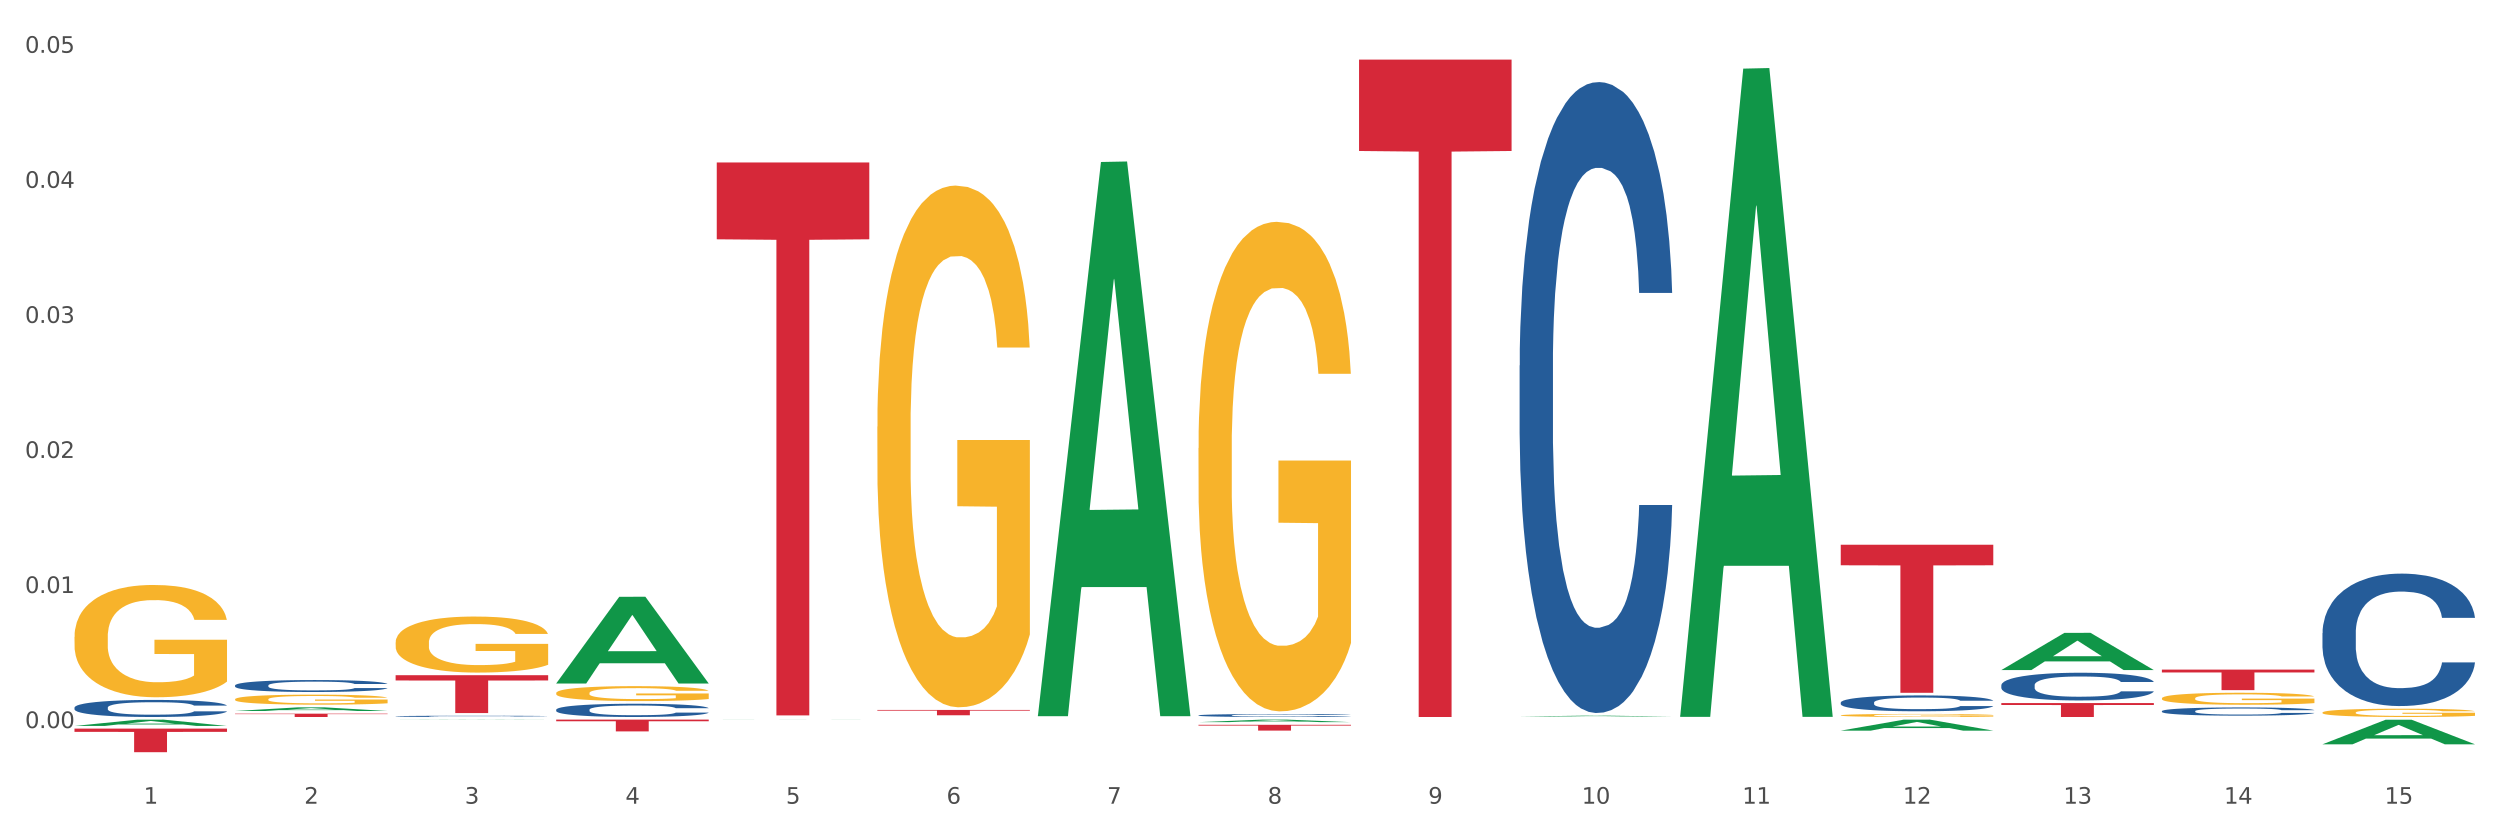 <?xml version="1.0" encoding="utf-8" standalone="no"?>
<!DOCTYPE svg PUBLIC "-//W3C//DTD SVG 1.1//EN"
  "http://www.w3.org/Graphics/SVG/1.1/DTD/svg11.dtd">
<svg xmlns:xlink="http://www.w3.org/1999/xlink" width="1080pt" height="360pt" viewBox="0 0 1080 360" xmlns="http://www.w3.org/2000/svg" version="1.1">
 <rect x="0" y="0" width="1080" height="360" fill="#333333" stroke="none"/>
 <defs>
  <style type="text/css">*{stroke-linejoin: round; stroke-linecap: butt}</style>
 </defs>
 <g id="figure_1">
  <g id="patch_1">
   <path d="M 0 360 
L 1080 360 
L 1080 0 
L 0 0 
z
" style="fill: #ffffff; stroke: #ffffff; stroke-linejoin: miter"/>
  </g>
  <g id="axes_1">
   <g id="matplotlib.axis_1">
    <g id="xtick_1">
     <g id="text_1">
      <!-- 1 -->
      <g style="fill: #4d4d4d" transform="translate(62.07 347.204) scale(0.096 -0.096)">
       <defs>
        <path id="DejaVuSans-31" d="M 794 531 
L 1825 531 
L 1825 4091 
L 703 3866 
L 703 4441 
L 1819 4666 
L 2450 4666 
L 2450 531 
L 3481 531 
L 3481 0 
L 794 0 
L 794 531 
z
" transform="scale(0.016)"/>
       </defs>
       <use xlink:href="#DejaVuSans-31"/>
      </g>
     </g>
    </g>
    <g id="xtick_2">
     <g id="text_2">
      <!-- 2 -->
      <g style="fill: #4d4d4d" transform="translate(131.436 347.204) scale(0.096 -0.096)">
       <defs>
        <path id="DejaVuSans-32" d="M 1228 531 
L 3431 531 
L 3431 0 
L 469 0 
L 469 531 
Q 828 903 1448 1529 
Q 2069 2156 2228 2338 
Q 2531 2678 2651 2914 
Q 2772 3150 2772 3378 
Q 2772 3750 2511 3984 
Q 2250 4219 1831 4219 
Q 1534 4219 1204 4116 
Q 875 4013 500 3803 
L 500 4441 
Q 881 4594 1212 4672 
Q 1544 4750 1819 4750 
Q 2544 4750 2975 4387 
Q 3406 4025 3406 3419 
Q 3406 3131 3298 2873 
Q 3191 2616 2906 2266 
Q 2828 2175 2409 1742 
Q 1991 1309 1228 531 
z
" transform="scale(0.016)"/>
       </defs>
       <use xlink:href="#DejaVuSans-32"/>
      </g>
     </g>
    </g>
    <g id="xtick_3">
     <g id="text_3">
      <!-- 3 -->
      <g style="fill: #4d4d4d" transform="translate(200.802 347.204) scale(0.096 -0.096)">
       <defs>
        <path id="DejaVuSans-33" d="M 2597 2516 
Q 3050 2419 3304 2112 
Q 3559 1806 3559 1356 
Q 3559 666 3084 287 
Q 2609 -91 1734 -91 
Q 1441 -91 1130 -33 
Q 819 25 488 141 
L 488 750 
Q 750 597 1062 519 
Q 1375 441 1716 441 
Q 2309 441 2620 675 
Q 2931 909 2931 1356 
Q 2931 1769 2642 2001 
Q 2353 2234 1838 2234 
L 1294 2234 
L 1294 2753 
L 1863 2753 
Q 2328 2753 2575 2939 
Q 2822 3125 2822 3475 
Q 2822 3834 2567 4026 
Q 2313 4219 1838 4219 
Q 1578 4219 1281 4162 
Q 984 4106 628 3988 
L 628 4550 
Q 988 4650 1302 4700 
Q 1616 4750 1894 4750 
Q 2613 4750 3031 4423 
Q 3450 4097 3450 3541 
Q 3450 3153 3228 2886 
Q 3006 2619 2597 2516 
z
" transform="scale(0.016)"/>
       </defs>
       <use xlink:href="#DejaVuSans-33"/>
      </g>
     </g>
    </g>
    <g id="xtick_4">
     <g id="text_4">
      <!-- 4 -->
      <g style="fill: #4d4d4d" transform="translate(270.169 347.204) scale(0.096 -0.096)">
       <defs>
        <path id="DejaVuSans-34" d="M 2419 4116 
L 825 1625 
L 2419 1625 
L 2419 4116 
z
M 2253 4666 
L 3047 4666 
L 3047 1625 
L 3713 1625 
L 3713 1100 
L 3047 1100 
L 3047 0 
L 2419 0 
L 2419 1100 
L 313 1100 
L 313 1709 
L 2253 4666 
z
" transform="scale(0.016)"/>
       </defs>
       <use xlink:href="#DejaVuSans-34"/>
      </g>
     </g>
    </g>
    <g id="xtick_5">
     <g id="text_5">
      <!-- 5 -->
      <g style="fill: #4d4d4d" transform="translate(339.535 347.204) scale(0.096 -0.096)">
       <defs>
        <path id="DejaVuSans-35" d="M 691 4666 
L 3169 4666 
L 3169 4134 
L 1269 4134 
L 1269 2991 
Q 1406 3038 1543 3061 
Q 1681 3084 1819 3084 
Q 2600 3084 3056 2656 
Q 3513 2228 3513 1497 
Q 3513 744 3044 326 
Q 2575 -91 1722 -91 
Q 1428 -91 1123 -41 
Q 819 9 494 109 
L 494 744 
Q 775 591 1075 516 
Q 1375 441 1709 441 
Q 2250 441 2565 725 
Q 2881 1009 2881 1497 
Q 2881 1984 2565 2268 
Q 2250 2553 1709 2553 
Q 1456 2553 1204 2497 
Q 953 2441 691 2322 
L 691 4666 
z
" transform="scale(0.016)"/>
       </defs>
       <use xlink:href="#DejaVuSans-35"/>
      </g>
     </g>
    </g>
    <g id="xtick_6">
     <g id="text_6">
      <!-- 6 -->
      <g style="fill: #4d4d4d" transform="translate(408.901 347.204) scale(0.096 -0.096)">
       <defs>
        <path id="DejaVuSans-36" d="M 2113 2584 
Q 1688 2584 1439 2293 
Q 1191 2003 1191 1497 
Q 1191 994 1439 701 
Q 1688 409 2113 409 
Q 2538 409 2786 701 
Q 3034 994 3034 1497 
Q 3034 2003 2786 2293 
Q 2538 2584 2113 2584 
z
M 3366 4563 
L 3366 3988 
Q 3128 4100 2886 4159 
Q 2644 4219 2406 4219 
Q 1781 4219 1451 3797 
Q 1122 3375 1075 2522 
Q 1259 2794 1537 2939 
Q 1816 3084 2150 3084 
Q 2853 3084 3261 2657 
Q 3669 2231 3669 1497 
Q 3669 778 3244 343 
Q 2819 -91 2113 -91 
Q 1303 -91 875 529 
Q 447 1150 447 2328 
Q 447 3434 972 4092 
Q 1497 4750 2381 4750 
Q 2619 4750 2861 4703 
Q 3103 4656 3366 4563 
z
" transform="scale(0.016)"/>
       </defs>
       <use xlink:href="#DejaVuSans-36"/>
      </g>
     </g>
    </g>
    <g id="xtick_7">
     <g id="text_7">
      <!-- 7 -->
      <g style="fill: #4d4d4d" transform="translate(478.267 347.204) scale(0.096 -0.096)">
       <defs>
        <path id="DejaVuSans-37" d="M 525 4666 
L 3525 4666 
L 3525 4397 
L 1831 0 
L 1172 0 
L 2766 4134 
L 525 4134 
L 525 4666 
z
" transform="scale(0.016)"/>
       </defs>
       <use xlink:href="#DejaVuSans-37"/>
      </g>
     </g>
    </g>
    <g id="xtick_8">
     <g id="text_8">
      <!-- 8 -->
      <g style="fill: #4d4d4d" transform="translate(547.634 347.204) scale(0.096 -0.096)">
       <defs>
        <path id="DejaVuSans-38" d="M 2034 2216 
Q 1584 2216 1326 1975 
Q 1069 1734 1069 1313 
Q 1069 891 1326 650 
Q 1584 409 2034 409 
Q 2484 409 2743 651 
Q 3003 894 3003 1313 
Q 3003 1734 2745 1975 
Q 2488 2216 2034 2216 
z
M 1403 2484 
Q 997 2584 770 2862 
Q 544 3141 544 3541 
Q 544 4100 942 4425 
Q 1341 4750 2034 4750 
Q 2731 4750 3128 4425 
Q 3525 4100 3525 3541 
Q 3525 3141 3298 2862 
Q 3072 2584 2669 2484 
Q 3125 2378 3379 2068 
Q 3634 1759 3634 1313 
Q 3634 634 3220 271 
Q 2806 -91 2034 -91 
Q 1263 -91 848 271 
Q 434 634 434 1313 
Q 434 1759 690 2068 
Q 947 2378 1403 2484 
z
M 1172 3481 
Q 1172 3119 1398 2916 
Q 1625 2713 2034 2713 
Q 2441 2713 2670 2916 
Q 2900 3119 2900 3481 
Q 2900 3844 2670 4047 
Q 2441 4250 2034 4250 
Q 1625 4250 1398 4047 
Q 1172 3844 1172 3481 
z
" transform="scale(0.016)"/>
       </defs>
       <use xlink:href="#DejaVuSans-38"/>
      </g>
     </g>
    </g>
    <g id="xtick_9">
     <g id="text_9">
      <!-- 9 -->
      <g style="fill: #4d4d4d" transform="translate(617 347.204) scale(0.096 -0.096)">
       <defs>
        <path id="DejaVuSans-39" d="M 703 97 
L 703 672 
Q 941 559 1184 500 
Q 1428 441 1663 441 
Q 2288 441 2617 861 
Q 2947 1281 2994 2138 
Q 2813 1869 2534 1725 
Q 2256 1581 1919 1581 
Q 1219 1581 811 2004 
Q 403 2428 403 3163 
Q 403 3881 828 4315 
Q 1253 4750 1959 4750 
Q 2769 4750 3195 4129 
Q 3622 3509 3622 2328 
Q 3622 1225 3098 567 
Q 2575 -91 1691 -91 
Q 1453 -91 1209 -44 
Q 966 3 703 97 
z
M 1959 2075 
Q 2384 2075 2632 2365 
Q 2881 2656 2881 3163 
Q 2881 3666 2632 3958 
Q 2384 4250 1959 4250 
Q 1534 4250 1286 3958 
Q 1038 3666 1038 3163 
Q 1038 2656 1286 2365 
Q 1534 2075 1959 2075 
z
" transform="scale(0.016)"/>
       </defs>
       <use xlink:href="#DejaVuSans-39"/>
      </g>
     </g>
    </g>
    <g id="xtick_10">
     <g id="text_10">
      <!-- 10 -->
      <g style="fill: #4d4d4d" transform="translate(683.312 347.204) scale(0.096 -0.096)">
       <defs>
        <path id="DejaVuSans-30" d="M 2034 4250 
Q 1547 4250 1301 3770 
Q 1056 3291 1056 2328 
Q 1056 1369 1301 889 
Q 1547 409 2034 409 
Q 2525 409 2770 889 
Q 3016 1369 3016 2328 
Q 3016 3291 2770 3770 
Q 2525 4250 2034 4250 
z
M 2034 4750 
Q 2819 4750 3233 4129 
Q 3647 3509 3647 2328 
Q 3647 1150 3233 529 
Q 2819 -91 2034 -91 
Q 1250 -91 836 529 
Q 422 1150 422 2328 
Q 422 3509 836 4129 
Q 1250 4750 2034 4750 
z
" transform="scale(0.016)"/>
       </defs>
       <use xlink:href="#DejaVuSans-31"/>
       <use xlink:href="#DejaVuSans-30" transform="translate(63.623 0)"/>
      </g>
     </g>
    </g>
    <g id="xtick_11">
     <g id="text_11">
      <!-- 11 -->
      <g style="fill: #4d4d4d" transform="translate(752.678 347.204) scale(0.096 -0.096)">
       <use xlink:href="#DejaVuSans-31"/>
       <use xlink:href="#DejaVuSans-31" transform="translate(63.623 0)"/>
      </g>
     </g>
    </g>
    <g id="xtick_12">
     <g id="text_12">
      <!-- 12 -->
      <g style="fill: #4d4d4d" transform="translate(822.044 347.204) scale(0.096 -0.096)">
       <use xlink:href="#DejaVuSans-31"/>
       <use xlink:href="#DejaVuSans-32" transform="translate(63.623 0)"/>
      </g>
     </g>
    </g>
    <g id="xtick_13">
     <g id="text_13">
      <!-- 13 -->
      <g style="fill: #4d4d4d" transform="translate(891.411 347.204) scale(0.096 -0.096)">
       <use xlink:href="#DejaVuSans-31"/>
       <use xlink:href="#DejaVuSans-33" transform="translate(63.623 0)"/>
      </g>
     </g>
    </g>
    <g id="xtick_14">
     <g id="text_14">
      <!-- 14 -->
      <g style="fill: #4d4d4d" transform="translate(960.777 347.204) scale(0.096 -0.096)">
       <use xlink:href="#DejaVuSans-31"/>
       <use xlink:href="#DejaVuSans-34" transform="translate(63.623 0)"/>
      </g>
     </g>
    </g>
    <g id="xtick_15">
     <g id="text_15">
      <!-- 15 -->
      <g style="fill: #4d4d4d" transform="translate(1030.143 347.204) scale(0.096 -0.096)">
       <use xlink:href="#DejaVuSans-31"/>
       <use xlink:href="#DejaVuSans-35" transform="translate(63.623 0)"/>
      </g>
     </g>
    </g>
    <g id="xtick_16"/>
    <g id="xtick_17"/>
    <g id="xtick_18"/>
    <g id="xtick_19"/>
    <g id="xtick_20"/>
    <g id="xtick_21"/>
    <g id="xtick_22"/>
    <g id="xtick_23"/>
    <g id="xtick_24"/>
    <g id="xtick_25"/>
    <g id="xtick_26"/>
    <g id="xtick_27"/>
    <g id="xtick_28"/>
    <g id="xtick_29"/>
   </g>
   <g id="matplotlib.axis_2">
    <g id="ytick_1">
     <g id="text_16">
      <!-- 0.00 -->
      <g style="fill: #4d4d4d" transform="translate(10.8 314.529) scale(0.096 -0.096)">
       <defs>
        <path id="DejaVuSans-2e" d="M 684 794 
L 1344 794 
L 1344 0 
L 684 0 
L 684 794 
z
" transform="scale(0.016)"/>
       </defs>
       <use xlink:href="#DejaVuSans-30"/>
       <use xlink:href="#DejaVuSans-2e" transform="translate(63.623 0)"/>
       <use xlink:href="#DejaVuSans-30" transform="translate(95.41 0)"/>
       <use xlink:href="#DejaVuSans-30" transform="translate(159.033 0)"/>
      </g>
     </g>
    </g>
    <g id="ytick_2">
     <g id="text_17">
      <!-- 0.01 -->
      <g style="fill: #4d4d4d" transform="translate(10.8 256.183) scale(0.096 -0.096)">
       <use xlink:href="#DejaVuSans-30"/>
       <use xlink:href="#DejaVuSans-2e" transform="translate(63.623 0)"/>
       <use xlink:href="#DejaVuSans-30" transform="translate(95.41 0)"/>
       <use xlink:href="#DejaVuSans-31" transform="translate(159.033 0)"/>
      </g>
     </g>
    </g>
    <g id="ytick_3">
     <g id="text_18">
      <!-- 0.02 -->
      <g style="fill: #4d4d4d" transform="translate(10.8 197.838) scale(0.096 -0.096)">
       <use xlink:href="#DejaVuSans-30"/>
       <use xlink:href="#DejaVuSans-2e" transform="translate(63.623 0)"/>
       <use xlink:href="#DejaVuSans-30" transform="translate(95.41 0)"/>
       <use xlink:href="#DejaVuSans-32" transform="translate(159.033 0)"/>
      </g>
     </g>
    </g>
    <g id="ytick_4">
     <g id="text_19">
      <!-- 0.03 -->
      <g style="fill: #4d4d4d" transform="translate(10.8 139.493) scale(0.096 -0.096)">
       <use xlink:href="#DejaVuSans-30"/>
       <use xlink:href="#DejaVuSans-2e" transform="translate(63.623 0)"/>
       <use xlink:href="#DejaVuSans-30" transform="translate(95.41 0)"/>
       <use xlink:href="#DejaVuSans-33" transform="translate(159.033 0)"/>
      </g>
     </g>
    </g>
    <g id="ytick_5">
     <g id="text_20">
      <!-- 0.04 -->
      <g style="fill: #4d4d4d" transform="translate(10.8 81.147) scale(0.096 -0.096)">
       <use xlink:href="#DejaVuSans-30"/>
       <use xlink:href="#DejaVuSans-2e" transform="translate(63.623 0)"/>
       <use xlink:href="#DejaVuSans-30" transform="translate(95.41 0)"/>
       <use xlink:href="#DejaVuSans-34" transform="translate(159.033 0)"/>
      </g>
     </g>
    </g>
    <g id="ytick_6">
     <g id="text_21">
      <!-- 0.05 -->
      <g style="fill: #4d4d4d" transform="translate(10.8 22.802) scale(0.096 -0.096)">
       <use xlink:href="#DejaVuSans-30"/>
       <use xlink:href="#DejaVuSans-2e" transform="translate(63.623 0)"/>
       <use xlink:href="#DejaVuSans-30" transform="translate(95.41 0)"/>
       <use xlink:href="#DejaVuSans-35" transform="translate(159.033 0)"/>
      </g>
     </g>
    </g>
    <g id="ytick_7"/>
    <g id="ytick_8"/>
    <g id="ytick_9"/>
    <g id="ytick_10"/>
    <g id="ytick_11"/>
   </g>
   <g id="PolyCollection_1">
    <path d="M 864.57 289.45 
L 864.638 289.435 
L 891.812 273.395 
L 903.089 273.38 
L 930.468 289.481 
L 917.424 289.481 
L 911.513 285.731 
L 883.456 285.731 
L 883.252 285.792 
L 877.545 289.481 
L 864.57 289.481 
L 864.57 289.45 
L 886.989 283.494 
L 907.981 283.479 
L 897.587 276.812 
L 897.451 276.782 
L 897.315 276.827 
L 886.921 283.479 
L 886.989 283.494 
L 864.57 289.45 
z
" clip-path="url(#p7188e550fd)" style="fill: #109648"/>
    <path d="M 1003.302 321.527 
L 1003.37 321.517 
L 1030.544 310.935 
L 1041.822 310.925 
L 1069.2 321.547 
L 1056.156 321.547 
L 1050.246 319.074 
L 1022.188 319.074 
L 1021.984 319.114 
L 1016.278 321.547 
L 1003.302 321.547 
L 1003.302 321.527 
L 1025.721 317.598 
L 1046.713 317.588 
L 1036.319 313.189 
L 1036.183 313.169 
L 1036.047 313.199 
L 1025.653 317.588 
L 1025.721 317.598 
L 1003.302 321.527 
z
" clip-path="url(#p7188e550fd)" style="fill: #109648"/>
    <path d="M 517.739 313.113 
L 583.636 313.113 
L 583.636 313.459 
L 557.715 313.461 
L 557.715 315.607 
L 543.504 315.607 
L 543.504 313.461 
L 517.739 313.459 
L 517.739 313.115 
L 517.739 313.113 
z
" clip-path="url(#p7188e550fd)" style="fill: #d62839"/>
    <path d="M 587.105 25.759 
L 653.003 25.759 
L 653.003 65.224 
L 627.081 65.49 
L 627.081 309.741 
L 612.871 309.741 
L 612.871 65.49 
L 587.105 65.224 
L 587.105 26.026 
L 587.105 25.759 
z
" clip-path="url(#p7188e550fd)" style="fill: #d62839"/>
    <path d="M 32.175 314.758 
L 98.073 314.758 
L 98.073 316.174 
L 72.151 316.184 
L 72.151 324.95 
L 57.941 324.95 
L 57.941 316.184 
L 32.175 316.174 
L 32.175 314.767 
L 32.175 314.758 
z
" clip-path="url(#p7188e550fd)" style="fill: #d62839"/>
    <path d="M 933.936 289.267 
L 999.834 289.267 
L 999.834 290.498 
L 973.912 290.507 
L 973.912 298.13 
L 959.702 298.13 
L 959.702 290.507 
L 933.936 290.498 
L 933.936 289.275 
L 933.936 289.267 
z
" clip-path="url(#p7188e550fd)" style="fill: #d62839"/>
    <path d="M 864.57 303.736 
L 930.468 303.736 
L 930.468 304.57 
L 904.546 304.576 
L 904.546 309.741 
L 890.335 309.741 
L 890.335 304.576 
L 864.57 304.57 
L 864.57 303.741 
L 864.57 303.736 
z
" clip-path="url(#p7188e550fd)" style="fill: #d62839"/>
    <path d="M 795.203 235.311 
L 861.101 235.311 
L 861.101 244.201 
L 835.179 244.261 
L 835.179 299.281 
L 820.969 299.281 
L 820.969 244.261 
L 795.203 244.201 
L 795.203 235.371 
L 795.203 235.311 
z
" clip-path="url(#p7188e550fd)" style="fill: #d62839"/>
    <path d="M 309.64 70.177 
L 375.538 70.177 
L 375.538 103.375 
L 349.616 103.599 
L 349.616 309.064 
L 335.406 309.064 
L 335.406 103.599 
L 309.64 103.375 
L 309.64 70.402 
L 309.64 70.177 
z
" clip-path="url(#p7188e550fd)" style="fill: #d62839"/>
    <path d="M 379.006 306.697 
L 444.904 306.697 
L 444.904 307.016 
L 418.982 307.018 
L 418.982 308.995 
L 404.772 308.995 
L 404.772 307.018 
L 379.006 307.016 
L 379.006 306.699 
L 379.006 306.697 
z
" clip-path="url(#p7188e550fd)" style="fill: #d62839"/>
    <path d="M 170.907 291.699 
L 236.805 291.699 
L 236.805 293.972 
L 210.883 293.987 
L 210.883 308.056 
L 196.673 308.056 
L 196.673 293.987 
L 170.907 293.972 
L 170.907 291.714 
L 170.907 291.699 
z
" clip-path="url(#p7188e550fd)" style="fill: #d62839"/>
    <path d="M 240.274 310.881 
L 306.172 310.881 
L 306.172 311.586 
L 280.25 311.591 
L 280.25 315.954 
L 266.039 315.954 
L 266.039 311.591 
L 240.274 311.586 
L 240.274 310.886 
L 240.274 310.881 
z
" clip-path="url(#p7188e550fd)" style="fill: #d62839"/>
    <path d="M 101.541 308.293 
L 167.439 308.293 
L 167.439 308.494 
L 141.517 308.496 
L 141.517 309.741 
L 127.307 309.741 
L 127.307 308.496 
L 101.541 308.494 
L 101.541 308.295 
L 101.541 308.293 
z
" clip-path="url(#p7188e550fd)" style="fill: #d62839"/>
    <path d="M 933.936 307.205 
L 934.014 307.202 
L 934.014 307.111 
L 934.247 306.987 
L 935.104 306.759 
L 936.195 306.587 
L 938.064 306.385 
L 939.077 306.3 
L 940.401 306.206 
L 943.127 306.053 
L 946.243 305.923 
L 948.424 305.851 
L 950.06 305.806 
L 953.721 305.724 
L 955.824 305.689 
L 958.005 305.659 
L 959.874 305.64 
L 962.99 305.617 
L 965.483 305.607 
L 968.365 305.604 
L 970.779 305.607 
L 973.973 305.62 
L 978.647 305.659 
L 980.438 305.682 
L 982.853 305.721 
L 985.346 305.773 
L 987.371 305.825 
L 989.708 305.9 
L 992.122 305.998 
L 994.459 306.121 
L 996.095 306.235 
L 997.419 306.356 
L 998.587 306.502 
L 999.444 306.662 
L 999.834 306.795 
L 985.579 306.795 
L 985.19 306.675 
L 984.411 306.545 
L 983.632 306.457 
L 982.775 306.385 
L 981.451 306.304 
L 980.283 306.252 
L 978.335 306.19 
L 976.544 306.151 
L 975.064 306.128 
L 973.272 306.108 
L 969.455 306.089 
L 966.729 306.089 
L 965.015 306.095 
L 962.912 306.112 
L 961.121 306.134 
L 959.018 306.173 
L 957.382 306.216 
L 955.746 306.271 
L 954.811 306.31 
L 953.409 306.382 
L 952.475 306.44 
L 951.228 306.541 
L 950.527 306.613 
L 949.281 306.798 
L 948.736 306.935 
L 948.502 307.03 
L 948.346 307.134 
L 948.346 307.641 
L 948.814 307.869 
L 949.203 307.967 
L 949.826 308.078 
L 950.995 308.221 
L 952.708 308.361 
L 954.5 308.462 
L 955.98 308.524 
L 957.382 308.569 
L 958.784 308.605 
L 960.498 308.638 
L 961.9 308.657 
L 964.003 308.677 
L 966.495 308.686 
L 968.443 308.686 
L 972.415 308.67 
L 974.207 308.654 
L 975.92 308.631 
L 977.79 308.595 
L 979.27 308.556 
L 980.127 308.527 
L 981.529 308.465 
L 982.619 308.4 
L 983.554 308.325 
L 984.177 308.26 
L 984.878 308.162 
L 985.423 308.052 
L 985.579 307.993 
L 999.834 307.993 
L 999.522 308.11 
L 998.977 308.224 
L 997.886 308.377 
L 997.03 308.465 
L 995.705 308.572 
L 994.303 308.664 
L 992.356 308.764 
L 990.564 308.839 
L 988.695 308.904 
L 986.67 308.963 
L 983.009 309.044 
L 981.685 309.067 
L 978.88 309.106 
L 976.699 309.129 
L 973.506 309.152 
L 970.234 309.165 
L 966.807 309.168 
L 963.769 309.162 
L 960.42 309.142 
L 958.317 309.122 
L 955.98 309.093 
L 953.253 309.048 
L 950.683 308.992 
L 948.268 308.927 
L 946.009 308.852 
L 943.906 308.768 
L 941.18 308.628 
L 939.155 308.491 
L 937.675 308.364 
L 936.662 308.257 
L 935.65 308.12 
L 935.104 308.026 
L 934.247 307.798 
L 933.936 307.586 
L 933.936 307.205 
z
" clip-path="url(#p7188e550fd)" style="fill: #255c99"/>
    <path d="M 1003.302 273.507 
L 1003.38 273.455 
L 1003.38 271.992 
L 1003.614 270.006 
L 1004.47 266.348 
L 1005.561 263.578 
L 1007.43 260.338 
L 1008.443 258.98 
L 1009.767 257.464 
L 1012.494 255.008 
L 1015.609 252.918 
L 1017.79 251.768 
L 1019.426 251.037 
L 1023.087 249.73 
L 1025.19 249.155 
L 1027.371 248.685 
L 1029.241 248.371 
L 1032.356 248.006 
L 1034.849 247.849 
L 1037.731 247.797 
L 1040.146 247.849 
L 1043.339 248.058 
L 1048.013 248.685 
L 1049.805 249.051 
L 1052.219 249.678 
L 1054.712 250.514 
L 1056.737 251.35 
L 1059.074 252.552 
L 1061.489 254.12 
L 1063.825 256.106 
L 1065.461 257.935 
L 1066.785 259.868 
L 1067.954 262.22 
L 1068.811 264.78 
L 1069.2 266.923 
L 1054.945 266.923 
L 1054.556 264.989 
L 1053.777 262.899 
L 1052.998 261.488 
L 1052.141 260.338 
L 1050.817 259.032 
L 1049.649 258.196 
L 1047.701 257.203 
L 1045.91 256.576 
L 1044.43 256.21 
L 1042.638 255.897 
L 1038.822 255.583 
L 1036.095 255.583 
L 1034.382 255.688 
L 1032.278 255.949 
L 1030.487 256.315 
L 1028.384 256.942 
L 1026.748 257.621 
L 1025.112 258.509 
L 1024.178 259.137 
L 1022.775 260.286 
L 1021.841 261.227 
L 1020.594 262.847 
L 1019.893 263.996 
L 1018.647 266.975 
L 1018.102 269.17 
L 1017.868 270.685 
L 1017.712 272.358 
L 1017.712 280.51 
L 1018.18 284.168 
L 1018.569 285.736 
L 1019.192 287.512 
L 1020.361 289.812 
L 1022.074 292.059 
L 1023.866 293.679 
L 1025.346 294.672 
L 1026.748 295.403 
L 1028.15 295.978 
L 1029.864 296.501 
L 1031.266 296.814 
L 1033.369 297.128 
L 1035.862 297.285 
L 1037.809 297.285 
L 1041.781 297.023 
L 1043.573 296.762 
L 1045.287 296.396 
L 1047.156 295.821 
L 1048.636 295.194 
L 1049.493 294.724 
L 1050.895 293.731 
L 1051.986 292.686 
L 1052.92 291.484 
L 1053.543 290.439 
L 1054.244 288.871 
L 1054.79 287.094 
L 1054.945 286.154 
L 1069.2 286.154 
L 1068.888 288.035 
L 1068.343 289.864 
L 1067.253 292.32 
L 1066.396 293.731 
L 1065.072 295.456 
L 1063.67 296.919 
L 1061.722 298.539 
L 1059.931 299.741 
L 1058.061 300.786 
L 1056.036 301.726 
L 1052.375 303.033 
L 1051.051 303.399 
L 1048.247 304.026 
L 1046.066 304.392 
L 1042.872 304.757 
L 1039.6 304.966 
L 1036.173 305.019 
L 1033.135 304.914 
L 1029.786 304.601 
L 1027.683 304.287 
L 1025.346 303.817 
L 1022.62 303.085 
L 1020.049 302.197 
L 1017.634 301.152 
L 1015.376 299.95 
L 1013.272 298.591 
L 1010.546 296.344 
L 1008.521 294.149 
L 1007.041 292.111 
L 1006.028 290.387 
L 1005.016 288.192 
L 1004.47 286.676 
L 1003.614 283.018 
L 1003.302 279.622 
L 1003.302 273.507 
z
" clip-path="url(#p7188e550fd)" style="fill: #255c99"/>
    <path d="M 32.175 305.679 
L 32.253 305.673 
L 32.253 305.484 
L 32.487 305.228 
L 33.343 304.756 
L 34.434 304.399 
L 36.303 303.982 
L 37.316 303.807 
L 38.64 303.611 
L 41.366 303.295 
L 44.482 303.025 
L 46.663 302.877 
L 48.299 302.783 
L 51.96 302.615 
L 54.063 302.54 
L 56.244 302.48 
L 58.114 302.439 
L 61.229 302.392 
L 63.722 302.372 
L 66.604 302.365 
L 69.019 302.372 
L 72.212 302.399 
L 76.886 302.48 
L 78.677 302.527 
L 81.092 302.608 
L 83.585 302.716 
L 85.61 302.823 
L 87.947 302.978 
L 90.361 303.18 
L 92.698 303.436 
L 94.334 303.672 
L 95.658 303.921 
L 96.827 304.224 
L 97.683 304.554 
L 98.073 304.831 
L 83.818 304.831 
L 83.429 304.581 
L 82.65 304.312 
L 81.871 304.13 
L 81.014 303.982 
L 79.69 303.813 
L 78.522 303.706 
L 76.574 303.578 
L 74.783 303.497 
L 73.303 303.45 
L 71.511 303.409 
L 67.694 303.369 
L 64.968 303.369 
L 63.255 303.382 
L 61.151 303.416 
L 59.36 303.463 
L 57.257 303.544 
L 55.621 303.632 
L 53.985 303.746 
L 53.05 303.827 
L 51.648 303.975 
L 50.714 304.096 
L 49.467 304.305 
L 48.766 304.453 
L 47.52 304.837 
L 46.975 305.12 
L 46.741 305.316 
L 46.585 305.531 
L 46.585 306.582 
L 47.053 307.053 
L 47.442 307.255 
L 48.065 307.484 
L 49.234 307.781 
L 50.947 308.07 
L 52.739 308.279 
L 54.219 308.407 
L 55.621 308.501 
L 57.023 308.576 
L 58.737 308.643 
L 60.139 308.683 
L 62.242 308.724 
L 64.734 308.744 
L 66.682 308.744 
L 70.654 308.71 
L 72.446 308.677 
L 74.16 308.629 
L 76.029 308.555 
L 77.509 308.475 
L 78.366 308.414 
L 79.768 308.286 
L 80.858 308.151 
L 81.793 307.996 
L 82.416 307.862 
L 83.117 307.66 
L 83.663 307.431 
L 83.818 307.309 
L 98.073 307.309 
L 97.761 307.552 
L 97.216 307.788 
L 96.126 308.104 
L 95.269 308.286 
L 93.945 308.508 
L 92.542 308.697 
L 90.595 308.906 
L 88.804 309.061 
L 86.934 309.195 
L 84.909 309.317 
L 81.248 309.485 
L 79.924 309.532 
L 77.12 309.613 
L 74.939 309.66 
L 71.745 309.707 
L 68.473 309.734 
L 65.046 309.741 
L 62.008 309.727 
L 58.659 309.687 
L 56.556 309.647 
L 54.219 309.586 
L 51.493 309.492 
L 48.922 309.377 
L 46.507 309.242 
L 44.248 309.087 
L 42.145 308.912 
L 39.419 308.623 
L 37.394 308.34 
L 35.914 308.077 
L 34.901 307.855 
L 33.889 307.572 
L 33.343 307.377 
L 32.487 306.905 
L 32.175 306.467 
L 32.175 305.679 
z
" clip-path="url(#p7188e550fd)" style="fill: #255c99"/>
    <path d="M 864.57 296.001 
L 864.648 295.99 
L 864.648 295.684 
L 864.881 295.269 
L 865.738 294.503 
L 866.829 293.924 
L 868.698 293.246 
L 869.711 292.961 
L 871.035 292.644 
L 873.761 292.13 
L 876.877 291.693 
L 879.058 291.452 
L 880.694 291.299 
L 884.355 291.026 
L 886.458 290.905 
L 888.639 290.807 
L 890.508 290.741 
L 893.624 290.665 
L 896.117 290.632 
L 898.999 290.621 
L 901.413 290.632 
L 904.607 290.676 
L 909.281 290.807 
L 911.072 290.884 
L 913.487 291.015 
L 915.979 291.19 
L 918.005 291.365 
L 920.341 291.616 
L 922.756 291.944 
L 925.093 292.36 
L 926.729 292.743 
L 928.053 293.147 
L 929.221 293.639 
L 930.078 294.175 
L 930.468 294.623 
L 916.213 294.623 
L 915.824 294.219 
L 915.045 293.781 
L 914.266 293.486 
L 913.409 293.246 
L 912.085 292.972 
L 910.916 292.797 
L 908.969 292.589 
L 907.177 292.458 
L 905.697 292.382 
L 903.906 292.316 
L 900.089 292.251 
L 897.363 292.251 
L 895.649 292.272 
L 893.546 292.327 
L 891.754 292.404 
L 889.651 292.535 
L 888.016 292.677 
L 886.38 292.863 
L 885.445 292.994 
L 884.043 293.235 
L 883.108 293.431 
L 881.862 293.77 
L 881.161 294.011 
L 879.915 294.634 
L 879.369 295.094 
L 879.136 295.411 
L 878.98 295.761 
L 878.98 297.467 
L 879.447 298.232 
L 879.837 298.56 
L 880.46 298.932 
L 881.628 299.413 
L 883.342 299.883 
L 885.134 300.222 
L 886.614 300.43 
L 888.016 300.583 
L 889.418 300.703 
L 891.131 300.813 
L 892.533 300.878 
L 894.637 300.944 
L 897.129 300.977 
L 899.076 300.977 
L 903.049 300.922 
L 904.841 300.867 
L 906.554 300.791 
L 908.424 300.671 
L 909.904 300.539 
L 910.76 300.441 
L 912.163 300.233 
L 913.253 300.014 
L 914.188 299.763 
L 914.811 299.544 
L 915.512 299.216 
L 916.057 298.844 
L 916.213 298.648 
L 930.468 298.648 
L 930.156 299.041 
L 929.611 299.424 
L 928.52 299.938 
L 927.663 300.233 
L 926.339 300.594 
L 924.937 300.9 
L 922.99 301.239 
L 921.198 301.491 
L 919.329 301.709 
L 917.304 301.906 
L 913.643 302.18 
L 912.318 302.256 
L 909.514 302.387 
L 907.333 302.464 
L 904.14 302.54 
L 900.868 302.584 
L 897.441 302.595 
L 894.403 302.573 
L 891.053 302.508 
L 888.95 302.442 
L 886.614 302.344 
L 883.887 302.191 
L 881.317 302.005 
L 878.902 301.786 
L 876.643 301.534 
L 874.54 301.25 
L 871.814 300.78 
L 869.789 300.321 
L 868.309 299.894 
L 867.296 299.533 
L 866.283 299.074 
L 865.738 298.757 
L 864.881 297.991 
L 864.57 297.281 
L 864.57 296.001 
z
" clip-path="url(#p7188e550fd)" style="fill: #255c99"/>
    <path d="M 795.203 303.502 
L 795.281 303.495 
L 795.281 303.32 
L 795.515 303.082 
L 796.372 302.644 
L 797.462 302.312 
L 799.332 301.924 
L 800.344 301.761 
L 801.669 301.579 
L 804.395 301.285 
L 807.511 301.035 
L 809.692 300.897 
L 811.327 300.809 
L 814.988 300.653 
L 817.092 300.584 
L 819.273 300.528 
L 821.142 300.49 
L 824.258 300.446 
L 826.75 300.427 
L 829.632 300.421 
L 832.047 300.427 
L 835.241 300.452 
L 839.914 300.528 
L 841.706 300.571 
L 844.121 300.646 
L 846.613 300.747 
L 848.638 300.847 
L 850.975 300.991 
L 853.39 301.179 
L 855.727 301.417 
L 857.362 301.636 
L 858.687 301.867 
L 859.855 302.149 
L 860.712 302.456 
L 861.101 302.713 
L 846.847 302.713 
L 846.457 302.481 
L 845.678 302.231 
L 844.899 302.062 
L 844.043 301.924 
L 842.718 301.767 
L 841.55 301.667 
L 839.603 301.548 
L 837.811 301.473 
L 836.331 301.429 
L 834.54 301.392 
L 830.723 301.354 
L 827.997 301.354 
L 826.283 301.367 
L 824.18 301.398 
L 822.388 301.442 
L 820.285 301.517 
L 818.649 301.598 
L 817.014 301.705 
L 816.079 301.78 
L 814.677 301.917 
L 813.742 302.03 
L 812.496 302.224 
L 811.795 302.362 
L 810.548 302.719 
L 810.003 302.982 
L 809.77 303.163 
L 809.614 303.364 
L 809.614 304.341 
L 810.081 304.779 
L 810.471 304.967 
L 811.094 305.18 
L 812.262 305.455 
L 813.976 305.724 
L 815.767 305.918 
L 817.247 306.037 
L 818.649 306.125 
L 820.051 306.194 
L 821.765 306.256 
L 823.167 306.294 
L 825.27 306.332 
L 827.763 306.35 
L 829.71 306.35 
L 833.683 306.319 
L 835.474 306.288 
L 837.188 306.244 
L 839.057 306.175 
L 840.537 306.1 
L 841.394 306.044 
L 842.796 305.925 
L 843.887 305.799 
L 844.822 305.655 
L 845.445 305.53 
L 846.146 305.342 
L 846.691 305.129 
L 846.847 305.017 
L 861.101 305.017 
L 860.79 305.242 
L 860.245 305.461 
L 859.154 305.756 
L 858.297 305.925 
L 856.973 306.131 
L 855.571 306.307 
L 853.624 306.501 
L 851.832 306.645 
L 849.963 306.77 
L 847.937 306.883 
L 844.276 307.039 
L 842.952 307.083 
L 840.148 307.158 
L 837.967 307.202 
L 834.773 307.246 
L 831.502 307.271 
L 828.074 307.277 
L 825.037 307.264 
L 821.687 307.227 
L 819.584 307.189 
L 817.247 307.133 
L 814.521 307.045 
L 811.951 306.939 
L 809.536 306.814 
L 807.277 306.67 
L 805.174 306.507 
L 802.448 306.238 
L 800.422 305.975 
L 798.942 305.731 
L 797.93 305.524 
L 796.917 305.261 
L 796.372 305.079 
L 795.515 304.641 
L 795.203 304.234 
L 795.203 303.502 
z
" clip-path="url(#p7188e550fd)" style="fill: #255c99"/>
    <path d="M 656.471 157.926 
L 656.549 157.677 
L 656.549 150.707 
L 656.783 141.248 
L 657.639 123.823 
L 658.73 110.63 
L 660.599 95.197 
L 661.612 88.725 
L 662.936 81.506 
L 665.662 69.806 
L 668.778 59.849 
L 670.959 54.373 
L 672.595 50.888 
L 676.256 44.665 
L 678.359 41.927 
L 680.54 39.686 
L 682.41 38.193 
L 685.525 36.45 
L 688.018 35.704 
L 690.9 35.455 
L 693.315 35.704 
L 696.508 36.699 
L 701.182 39.686 
L 702.973 41.429 
L 705.388 44.416 
L 707.881 48.399 
L 709.906 52.382 
L 712.243 58.107 
L 714.657 65.575 
L 716.994 75.034 
L 718.63 83.746 
L 719.954 92.956 
L 721.123 104.158 
L 721.979 116.355 
L 722.369 126.561 
L 708.114 126.561 
L 707.725 117.351 
L 706.946 107.394 
L 706.167 100.673 
L 705.31 95.197 
L 703.986 88.974 
L 702.818 84.991 
L 700.87 80.261 
L 699.079 77.274 
L 697.599 75.532 
L 695.807 74.038 
L 691.99 72.544 
L 689.264 72.544 
L 687.55 73.042 
L 685.447 74.287 
L 683.656 76.029 
L 681.553 79.017 
L 679.917 82.253 
L 678.281 86.484 
L 677.346 89.471 
L 675.944 94.948 
L 675.01 99.428 
L 673.763 107.145 
L 673.062 112.621 
L 671.816 126.81 
L 671.271 137.265 
L 671.037 144.484 
L 670.881 152.449 
L 670.881 191.282 
L 671.349 208.706 
L 671.738 216.174 
L 672.361 224.638 
L 673.53 235.59 
L 675.243 246.294 
L 677.035 254.011 
L 678.515 258.74 
L 679.917 262.225 
L 681.319 264.963 
L 683.033 267.453 
L 684.435 268.946 
L 686.538 270.44 
L 689.03 271.187 
L 690.978 271.187 
L 694.95 269.942 
L 696.742 268.697 
L 698.456 266.955 
L 700.325 264.217 
L 701.805 261.23 
L 702.662 258.989 
L 704.064 254.26 
L 705.154 249.281 
L 706.089 243.556 
L 706.712 238.577 
L 707.413 231.11 
L 707.959 222.646 
L 708.114 218.166 
L 722.369 218.166 
L 722.057 227.127 
L 721.512 235.839 
L 720.422 247.539 
L 719.565 254.26 
L 718.241 262.474 
L 716.838 269.444 
L 714.891 277.161 
L 713.1 282.886 
L 711.23 287.865 
L 709.205 292.345 
L 705.544 298.568 
L 704.22 300.311 
L 701.416 303.298 
L 699.235 305.04 
L 696.041 306.783 
L 692.769 307.779 
L 689.342 308.027 
L 686.304 307.53 
L 682.955 306.036 
L 680.852 304.543 
L 678.515 302.302 
L 675.789 298.817 
L 673.218 294.586 
L 670.803 289.607 
L 668.544 283.882 
L 666.441 277.41 
L 663.715 266.706 
L 661.69 256.251 
L 660.21 246.543 
L 659.197 238.328 
L 658.185 227.874 
L 657.639 220.655 
L 656.783 203.23 
L 656.471 187.05 
L 656.471 157.926 
z
" clip-path="url(#p7188e550fd)" style="fill: #255c99"/>
    <path d="M 517.739 309.035 
L 517.816 309.034 
L 517.816 309.001 
L 518.05 308.957 
L 518.907 308.875 
L 519.997 308.813 
L 521.867 308.74 
L 522.88 308.71 
L 524.204 308.676 
L 526.93 308.621 
L 530.046 308.574 
L 532.227 308.548 
L 533.863 308.532 
L 537.523 308.503 
L 539.627 308.49 
L 541.808 308.479 
L 543.677 308.472 
L 546.793 308.464 
L 549.285 308.46 
L 552.167 308.459 
L 554.582 308.46 
L 557.776 308.465 
L 562.449 308.479 
L 564.241 308.487 
L 566.656 308.501 
L 569.148 308.52 
L 571.173 308.539 
L 573.51 308.566 
L 575.925 308.601 
L 578.262 308.645 
L 579.898 308.686 
L 581.222 308.73 
L 582.39 308.782 
L 583.247 308.84 
L 583.636 308.888 
L 569.382 308.888 
L 568.992 308.844 
L 568.214 308.798 
L 567.435 308.766 
L 566.578 308.74 
L 565.254 308.711 
L 564.085 308.692 
L 562.138 308.67 
L 560.346 308.656 
L 558.866 308.648 
L 557.075 308.641 
L 553.258 308.634 
L 550.532 308.634 
L 548.818 308.636 
L 546.715 308.642 
L 544.923 308.65 
L 542.82 308.664 
L 541.184 308.679 
L 539.549 308.699 
L 538.614 308.713 
L 537.212 308.739 
L 536.277 308.76 
L 535.031 308.796 
L 534.33 308.822 
L 533.084 308.889 
L 532.538 308.938 
L 532.305 308.972 
L 532.149 309.009 
L 532.149 309.192 
L 532.616 309.274 
L 533.006 309.309 
L 533.629 309.349 
L 534.797 309.4 
L 536.511 309.451 
L 538.302 309.487 
L 539.782 309.509 
L 541.184 309.526 
L 542.587 309.538 
L 544.3 309.55 
L 545.702 309.557 
L 547.805 309.564 
L 550.298 309.568 
L 552.245 309.568 
L 556.218 309.562 
L 558.009 309.556 
L 559.723 309.548 
L 561.593 309.535 
L 563.073 309.521 
L 563.929 309.51 
L 565.331 309.488 
L 566.422 309.465 
L 567.357 309.438 
L 567.98 309.414 
L 568.681 309.379 
L 569.226 309.339 
L 569.382 309.318 
L 583.636 309.318 
L 583.325 309.36 
L 582.78 309.401 
L 581.689 309.456 
L 580.832 309.488 
L 579.508 309.527 
L 578.106 309.559 
L 576.159 309.596 
L 574.367 309.623 
L 572.498 309.646 
L 570.472 309.667 
L 566.811 309.696 
L 565.487 309.705 
L 562.683 309.719 
L 560.502 309.727 
L 557.308 309.735 
L 554.037 309.74 
L 550.61 309.741 
L 547.572 309.739 
L 544.222 309.731 
L 542.119 309.724 
L 539.782 309.714 
L 537.056 309.698 
L 534.486 309.678 
L 532.071 309.654 
L 529.812 309.627 
L 527.709 309.597 
L 524.983 309.547 
L 522.957 309.497 
L 521.477 309.452 
L 520.465 309.413 
L 519.452 309.364 
L 518.907 309.33 
L 518.05 309.248 
L 517.739 309.172 
L 517.739 309.035 
z
" clip-path="url(#p7188e550fd)" style="fill: #255c99"/>
    <path d="M 240.274 306.587 
L 240.352 306.582 
L 240.352 306.435 
L 240.585 306.236 
L 241.442 305.87 
L 242.533 305.593 
L 244.402 305.269 
L 245.415 305.133 
L 246.739 304.981 
L 249.465 304.735 
L 252.581 304.526 
L 254.762 304.411 
L 256.398 304.338 
L 260.059 304.207 
L 262.162 304.149 
L 264.343 304.102 
L 266.212 304.071 
L 269.328 304.034 
L 271.821 304.019 
L 274.703 304.013 
L 277.117 304.019 
L 280.311 304.039 
L 284.985 304.102 
L 286.776 304.139 
L 289.191 304.202 
L 291.683 304.285 
L 293.709 304.369 
L 296.045 304.489 
L 298.46 304.646 
L 300.797 304.845 
L 302.433 305.028 
L 303.757 305.222 
L 304.925 305.457 
L 305.782 305.713 
L 306.172 305.928 
L 291.917 305.928 
L 291.528 305.734 
L 290.749 305.525 
L 289.97 305.384 
L 289.113 305.269 
L 287.789 305.138 
L 286.62 305.054 
L 284.673 304.955 
L 282.881 304.892 
L 281.401 304.855 
L 279.61 304.824 
L 275.793 304.793 
L 273.067 304.793 
L 271.353 304.803 
L 269.25 304.829 
L 267.458 304.866 
L 265.355 304.929 
L 263.72 304.997 
L 262.084 305.086 
L 261.149 305.148 
L 259.747 305.263 
L 258.812 305.358 
L 257.566 305.52 
L 256.865 305.635 
L 255.619 305.933 
L 255.073 306.153 
L 254.84 306.304 
L 254.684 306.472 
L 254.684 307.288 
L 255.151 307.654 
L 255.541 307.811 
L 256.164 307.989 
L 257.332 308.219 
L 259.046 308.444 
L 260.838 308.606 
L 262.318 308.705 
L 263.72 308.778 
L 265.122 308.836 
L 266.835 308.888 
L 268.237 308.92 
L 270.341 308.951 
L 272.833 308.967 
L 274.78 308.967 
L 278.753 308.941 
L 280.545 308.914 
L 282.258 308.878 
L 284.128 308.82 
L 285.608 308.757 
L 286.465 308.71 
L 287.867 308.611 
L 288.957 308.506 
L 289.892 308.386 
L 290.515 308.282 
L 291.216 308.125 
L 291.761 307.947 
L 291.917 307.853 
L 306.172 307.853 
L 305.86 308.041 
L 305.315 308.224 
L 304.224 308.47 
L 303.367 308.611 
L 302.043 308.784 
L 300.641 308.93 
L 298.694 309.092 
L 296.902 309.213 
L 295.033 309.317 
L 293.008 309.411 
L 289.347 309.542 
L 288.022 309.579 
L 285.218 309.641 
L 283.037 309.678 
L 279.844 309.715 
L 276.572 309.736 
L 273.145 309.741 
L 270.107 309.73 
L 266.757 309.699 
L 264.654 309.668 
L 262.318 309.621 
L 259.591 309.547 
L 257.021 309.458 
L 254.606 309.354 
L 252.347 309.233 
L 250.244 309.097 
L 247.518 308.873 
L 245.493 308.653 
L 244.013 308.449 
L 243 308.276 
L 241.987 308.057 
L 241.442 307.905 
L 240.585 307.539 
L 240.274 307.199 
L 240.274 306.587 
z
" clip-path="url(#p7188e550fd)" style="fill: #255c99"/>
    <path d="M 170.907 309.441 
L 170.985 309.441 
L 170.985 309.427 
L 171.219 309.408 
L 172.076 309.373 
L 173.166 309.347 
L 175.036 309.316 
L 176.048 309.303 
L 177.373 309.289 
L 180.099 309.265 
L 183.215 309.245 
L 185.396 309.235 
L 187.031 309.228 
L 190.692 309.215 
L 192.796 309.21 
L 194.977 309.205 
L 196.846 309.202 
L 199.962 309.199 
L 202.454 309.197 
L 205.336 309.197 
L 207.751 309.197 
L 210.945 309.199 
L 215.618 309.205 
L 217.41 309.209 
L 219.825 309.215 
L 222.317 309.223 
L 224.342 309.231 
L 226.679 309.242 
L 229.094 309.257 
L 231.431 309.276 
L 233.066 309.293 
L 234.391 309.312 
L 235.559 309.334 
L 236.416 309.358 
L 236.805 309.379 
L 222.551 309.379 
L 222.161 309.36 
L 221.382 309.34 
L 220.604 309.327 
L 219.747 309.316 
L 218.422 309.304 
L 217.254 309.296 
L 215.307 309.286 
L 213.515 309.28 
L 212.035 309.277 
L 210.244 309.274 
L 206.427 309.271 
L 203.701 309.271 
L 201.987 309.272 
L 199.884 309.274 
L 198.092 309.278 
L 195.989 309.284 
L 194.353 309.29 
L 192.718 309.299 
L 191.783 309.305 
L 190.381 309.316 
L 189.446 309.324 
L 188.2 309.34 
L 187.499 309.351 
L 186.252 309.379 
L 185.707 309.4 
L 185.474 309.414 
L 185.318 309.43 
L 185.318 309.508 
L 185.785 309.543 
L 186.175 309.557 
L 186.798 309.574 
L 187.966 309.596 
L 189.68 309.618 
L 191.471 309.633 
L 192.951 309.642 
L 194.353 309.649 
L 195.755 309.655 
L 197.469 309.66 
L 198.871 309.663 
L 200.974 309.666 
L 203.467 309.667 
L 205.414 309.667 
L 209.387 309.665 
L 211.178 309.662 
L 212.892 309.659 
L 214.761 309.653 
L 216.241 309.647 
L 217.098 309.643 
L 218.5 309.634 
L 219.591 309.624 
L 220.526 309.612 
L 221.149 309.602 
L 221.85 309.587 
L 222.395 309.57 
L 222.551 309.561 
L 236.805 309.561 
L 236.494 309.579 
L 235.949 309.597 
L 234.858 309.62 
L 234.001 309.634 
L 232.677 309.65 
L 231.275 309.664 
L 229.328 309.679 
L 227.536 309.691 
L 225.667 309.701 
L 223.641 309.71 
L 219.98 309.722 
L 218.656 309.725 
L 215.852 309.731 
L 213.671 309.735 
L 210.477 309.738 
L 207.206 309.74 
L 203.779 309.741 
L 200.741 309.74 
L 197.391 309.737 
L 195.288 309.734 
L 192.951 309.729 
L 190.225 309.722 
L 187.655 309.714 
L 185.24 309.704 
L 182.981 309.693 
L 180.878 309.68 
L 178.152 309.658 
L 176.126 309.637 
L 174.646 309.618 
L 173.634 309.602 
L 172.621 309.581 
L 172.076 309.566 
L 171.219 309.532 
L 170.907 309.499 
L 170.907 309.441 
z
" clip-path="url(#p7188e550fd)" style="fill: #255c99"/>
    <path d="M 101.541 296.098 
L 101.619 296.093 
L 101.619 295.961 
L 101.853 295.781 
L 102.71 295.45 
L 103.8 295.2 
L 105.67 294.907 
L 106.682 294.784 
L 108.006 294.647 
L 110.733 294.425 
L 113.848 294.236 
L 116.029 294.132 
L 117.665 294.066 
L 121.326 293.947 
L 123.429 293.895 
L 125.61 293.853 
L 127.48 293.825 
L 130.595 293.791 
L 133.088 293.777 
L 135.97 293.773 
L 138.385 293.777 
L 141.578 293.796 
L 146.252 293.853 
L 148.044 293.886 
L 150.458 293.943 
L 152.951 294.018 
L 154.976 294.094 
L 157.313 294.203 
L 159.728 294.344 
L 162.064 294.524 
L 163.7 294.689 
L 165.024 294.864 
L 166.193 295.077 
L 167.05 295.309 
L 167.439 295.502 
L 153.185 295.502 
L 152.795 295.328 
L 152.016 295.138 
L 151.237 295.011 
L 150.38 294.907 
L 149.056 294.789 
L 147.888 294.713 
L 145.941 294.623 
L 144.149 294.567 
L 142.669 294.534 
L 140.877 294.505 
L 137.061 294.477 
L 134.334 294.477 
L 132.621 294.486 
L 130.518 294.51 
L 128.726 294.543 
L 126.623 294.6 
L 124.987 294.661 
L 123.351 294.741 
L 122.417 294.798 
L 121.015 294.902 
L 120.08 294.987 
L 118.834 295.134 
L 118.133 295.238 
L 116.886 295.507 
L 116.341 295.706 
L 116.107 295.843 
L 115.952 295.994 
L 115.952 296.731 
L 116.419 297.062 
L 116.808 297.204 
L 117.431 297.365 
L 118.6 297.573 
L 120.314 297.776 
L 122.105 297.922 
L 123.585 298.012 
L 124.987 298.078 
L 126.389 298.13 
L 128.103 298.178 
L 129.505 298.206 
L 131.608 298.234 
L 134.101 298.248 
L 136.048 298.248 
L 140.021 298.225 
L 141.812 298.201 
L 143.526 298.168 
L 145.395 298.116 
L 146.875 298.059 
L 147.732 298.017 
L 149.134 297.927 
L 150.225 297.833 
L 151.159 297.724 
L 151.783 297.629 
L 152.484 297.487 
L 153.029 297.327 
L 153.185 297.242 
L 167.439 297.242 
L 167.128 297.412 
L 166.582 297.577 
L 165.492 297.799 
L 164.635 297.927 
L 163.311 298.083 
L 161.909 298.215 
L 159.961 298.362 
L 158.17 298.471 
L 156.3 298.565 
L 154.275 298.65 
L 150.614 298.768 
L 149.29 298.801 
L 146.486 298.858 
L 144.305 298.891 
L 141.111 298.924 
L 137.84 298.943 
L 134.412 298.948 
L 131.374 298.938 
L 128.025 298.91 
L 125.922 298.882 
L 123.585 298.839 
L 120.859 298.773 
L 118.288 298.693 
L 115.874 298.598 
L 113.615 298.489 
L 111.512 298.367 
L 108.785 298.163 
L 106.76 297.965 
L 105.28 297.781 
L 104.267 297.625 
L 103.255 297.426 
L 102.71 297.289 
L 101.853 296.958 
L 101.541 296.651 
L 101.541 296.098 
z
" clip-path="url(#p7188e550fd)" style="fill: #255c99"/>
    <path d="M 240.274 299.398 
L 240.351 299.392 
L 240.351 299.18 
L 240.507 298.997 
L 241.285 298.555 
L 242.452 298.189 
L 243.308 297.994 
L 244.164 297.835 
L 245.175 297.676 
L 246.42 297.511 
L 248.676 297.269 
L 250.077 297.145 
L 251.788 297.015 
L 254.9 296.826 
L 257.157 296.72 
L 259.491 296.632 
L 263.303 296.525 
L 265.793 296.478 
L 268.438 296.443 
L 271.628 296.419 
L 274.04 296.413 
L 279.33 296.431 
L 283.843 296.484 
L 286.021 296.525 
L 288.822 296.596 
L 290.3 296.643 
L 292.712 296.738 
L 295.202 296.862 
L 296.913 296.968 
L 299.481 297.168 
L 301.426 297.369 
L 303.215 297.617 
L 304.149 297.788 
L 304.849 297.947 
L 305.471 298.13 
L 306.094 298.419 
L 292.089 298.419 
L 291.545 298.213 
L 290.689 298.018 
L 289.444 297.829 
L 288.355 297.711 
L 286.488 297.564 
L 284.776 297.469 
L 282.987 297.399 
L 280.808 297.34 
L 279.097 297.31 
L 276.685 297.286 
L 271.939 297.292 
L 268.749 297.34 
L 266.571 297.399 
L 265.17 297.452 
L 263.925 297.511 
L 262.525 297.593 
L 260.891 297.717 
L 259.724 297.829 
L 258.557 297.971 
L 257.623 298.112 
L 256.768 298.278 
L 256.067 298.454 
L 255.523 298.637 
L 255.056 298.862 
L 254.667 299.233 
L 254.667 300.041 
L 254.823 300.224 
L 255.212 300.466 
L 255.678 300.649 
L 256.456 300.867 
L 257.157 301.015 
L 258.479 301.227 
L 259.957 301.404 
L 261.124 301.516 
L 262.291 301.61 
L 264.314 301.74 
L 266.571 301.846 
L 268.516 301.911 
L 271.161 301.97 
L 272.95 301.994 
L 274.506 302.006 
L 278.319 302.006 
L 281.042 301.988 
L 284.076 301.947 
L 286.41 301.894 
L 288.355 301.829 
L 290.533 301.723 
L 291.934 301.622 
L 291.934 300.389 
L 274.818 300.383 
L 274.818 299.563 
L 306.172 299.563 
L 306.172 301.97 
L 304.849 302.094 
L 303.371 302.206 
L 301.815 302.307 
L 299.481 302.43 
L 296.68 302.548 
L 294.19 302.631 
L 291.545 302.702 
L 288.433 302.767 
L 284.387 302.826 
L 281.897 302.849 
L 278.785 302.867 
L 275.129 302.873 
L 271.939 302.861 
L 268.827 302.832 
L 265.559 302.778 
L 262.369 302.702 
L 259.957 302.625 
L 257.546 302.531 
L 254.978 302.407 
L 252.955 302.289 
L 251.399 302.183 
L 249.688 302.047 
L 247.82 301.87 
L 246.42 301.711 
L 245.175 301.546 
L 243.853 301.333 
L 242.919 301.15 
L 241.985 300.92 
L 241.441 300.749 
L 240.818 300.484 
L 240.351 300.112 
L 240.274 299.398 
z
" clip-path="url(#p7188e550fd)" style="fill: #f7b32b"/>
    <path d="M 1003.302 307.814 
L 1003.38 307.811 
L 1003.38 307.693 
L 1003.535 307.592 
L 1004.314 307.347 
L 1005.481 307.144 
L 1006.336 307.036 
L 1007.192 306.948 
L 1008.204 306.859 
L 1009.448 306.768 
L 1011.705 306.633 
L 1013.105 306.565 
L 1014.817 306.493 
L 1017.929 306.388 
L 1020.185 306.329 
L 1022.519 306.28 
L 1026.331 306.221 
L 1028.821 306.195 
L 1031.466 306.176 
L 1034.656 306.162 
L 1037.068 306.159 
L 1042.358 306.169 
L 1046.871 306.198 
L 1049.049 306.221 
L 1051.85 306.261 
L 1053.328 306.287 
L 1055.74 306.339 
L 1058.23 306.408 
L 1059.942 306.467 
L 1062.509 306.578 
L 1064.454 306.689 
L 1066.244 306.826 
L 1067.177 306.921 
L 1067.877 307.01 
L 1068.5 307.111 
L 1069.122 307.271 
L 1055.118 307.271 
L 1054.573 307.157 
L 1053.717 307.049 
L 1052.473 306.944 
L 1051.383 306.879 
L 1049.516 306.797 
L 1047.805 306.745 
L 1046.015 306.705 
L 1043.837 306.673 
L 1042.125 306.656 
L 1039.713 306.643 
L 1034.967 306.647 
L 1031.777 306.673 
L 1029.599 306.705 
L 1028.199 306.735 
L 1026.954 306.768 
L 1025.553 306.813 
L 1023.919 306.882 
L 1022.752 306.944 
L 1021.585 307.023 
L 1020.652 307.101 
L 1019.796 307.193 
L 1019.096 307.291 
L 1018.551 307.392 
L 1018.084 307.517 
L 1017.695 307.723 
L 1017.695 308.171 
L 1017.851 308.272 
L 1018.24 308.406 
L 1018.707 308.508 
L 1019.485 308.629 
L 1020.185 308.711 
L 1021.508 308.828 
L 1022.986 308.926 
L 1024.153 308.989 
L 1025.32 309.041 
L 1027.343 309.113 
L 1029.599 309.172 
L 1031.544 309.208 
L 1034.189 309.24 
L 1035.979 309.253 
L 1037.535 309.26 
L 1041.347 309.26 
L 1044.07 309.25 
L 1047.104 309.227 
L 1049.438 309.198 
L 1051.383 309.162 
L 1053.562 309.103 
L 1054.962 309.047 
L 1054.962 308.364 
L 1037.846 308.361 
L 1037.846 307.906 
L 1069.2 307.906 
L 1069.2 309.24 
L 1067.877 309.309 
L 1066.399 309.371 
L 1064.843 309.427 
L 1062.509 309.496 
L 1059.708 309.561 
L 1057.219 309.607 
L 1054.573 309.646 
L 1051.461 309.682 
L 1047.416 309.715 
L 1044.926 309.728 
L 1041.814 309.738 
L 1038.157 309.741 
L 1034.967 309.734 
L 1031.855 309.718 
L 1028.588 309.689 
L 1025.398 309.646 
L 1022.986 309.603 
L 1020.574 309.551 
L 1018.007 309.482 
L 1015.984 309.417 
L 1014.428 309.358 
L 1012.716 309.283 
L 1010.849 309.185 
L 1009.448 309.096 
L 1008.204 309.005 
L 1006.881 308.887 
L 1005.947 308.786 
L 1005.014 308.658 
L 1004.469 308.563 
L 1003.847 308.416 
L 1003.38 308.21 
L 1003.302 307.814 
z
" clip-path="url(#p7188e550fd)" style="fill: #f7b32b"/>
    <path d="M 517.739 193.556 
L 517.816 193.363 
L 517.816 186.409 
L 517.972 180.422 
L 518.75 165.936 
L 519.917 153.961 
L 520.773 147.587 
L 521.629 142.372 
L 522.64 137.157 
L 523.885 131.749 
L 526.141 123.83 
L 527.542 119.774 
L 529.253 115.525 
L 532.365 109.344 
L 534.621 105.868 
L 536.956 102.97 
L 540.768 99.494 
L 543.257 97.949 
L 545.903 96.79 
L 549.093 96.017 
L 551.504 95.824 
L 556.795 96.403 
L 561.307 98.142 
L 563.486 99.494 
L 566.287 101.812 
L 567.765 103.357 
L 570.177 106.447 
L 572.666 110.503 
L 574.378 113.98 
L 576.946 120.547 
L 578.891 127.114 
L 580.68 135.226 
L 581.614 140.827 
L 582.314 146.042 
L 582.936 152.029 
L 583.559 161.494 
L 569.554 161.494 
L 569.01 154.734 
L 568.154 148.36 
L 566.909 142.179 
L 565.82 138.316 
L 563.953 133.487 
L 562.241 130.397 
L 560.452 128.079 
L 558.273 126.148 
L 556.562 125.182 
L 554.15 124.41 
L 549.404 124.603 
L 546.214 126.148 
L 544.035 128.079 
L 542.635 129.818 
L 541.39 131.749 
L 539.99 134.453 
L 538.356 138.509 
L 537.189 142.179 
L 536.022 146.815 
L 535.088 151.45 
L 534.232 156.858 
L 533.532 162.653 
L 532.988 168.64 
L 532.521 175.98 
L 532.132 188.148 
L 532.132 214.609 
L 532.287 220.596 
L 532.676 228.515 
L 533.143 234.503 
L 533.921 241.649 
L 534.621 246.478 
L 535.944 253.431 
L 537.422 259.225 
L 538.589 262.895 
L 539.756 265.986 
L 541.779 270.235 
L 544.035 273.711 
L 545.981 275.836 
L 548.626 277.768 
L 550.415 278.54 
L 551.971 278.926 
L 555.784 278.926 
L 558.507 278.347 
L 561.541 276.995 
L 563.875 275.257 
L 565.82 273.132 
L 567.998 269.655 
L 569.399 266.372 
L 569.399 226.004 
L 552.282 225.811 
L 552.282 198.964 
L 583.636 198.964 
L 583.636 277.768 
L 582.314 281.824 
L 580.836 285.493 
L 579.28 288.777 
L 576.946 292.833 
L 574.145 296.696 
L 571.655 299.4 
L 569.01 301.718 
L 565.898 303.842 
L 561.852 305.774 
L 559.362 306.546 
L 556.25 307.126 
L 552.594 307.319 
L 549.404 306.933 
L 546.292 305.967 
L 543.024 304.228 
L 539.834 301.718 
L 537.422 299.207 
L 535.01 296.116 
L 532.443 292.06 
L 530.42 288.197 
L 528.864 284.721 
L 527.153 280.278 
L 525.285 274.484 
L 523.885 269.269 
L 522.64 263.861 
L 521.317 256.908 
L 520.384 250.92 
L 519.45 243.388 
L 518.906 237.786 
L 518.283 229.095 
L 517.816 216.927 
L 517.739 193.556 
z
" clip-path="url(#p7188e550fd)" style="fill: #f7b32b"/>
    <path d="M 795.203 309.029 
L 795.281 309.028 
L 795.281 308.984 
L 795.437 308.947 
L 796.215 308.856 
L 797.382 308.781 
L 798.238 308.741 
L 799.094 308.709 
L 800.105 308.676 
L 801.35 308.642 
L 803.606 308.593 
L 805.006 308.567 
L 806.718 308.541 
L 809.83 308.502 
L 812.086 308.48 
L 814.42 308.462 
L 818.233 308.44 
L 820.722 308.431 
L 823.368 308.424 
L 826.557 308.419 
L 828.969 308.417 
L 834.26 308.421 
L 838.772 308.432 
L 840.951 308.44 
L 843.752 308.455 
L 845.23 308.465 
L 847.642 308.484 
L 850.131 308.509 
L 851.843 308.531 
L 854.41 308.572 
L 856.355 308.613 
L 858.145 308.664 
L 859.078 308.699 
L 859.779 308.732 
L 860.401 308.769 
L 861.024 308.828 
L 847.019 308.828 
L 846.475 308.786 
L 845.619 308.746 
L 844.374 308.708 
L 843.285 308.683 
L 841.418 308.653 
L 839.706 308.634 
L 837.916 308.619 
L 835.738 308.607 
L 834.026 308.601 
L 831.615 308.596 
L 826.869 308.598 
L 823.679 308.607 
L 821.5 308.619 
L 820.1 308.63 
L 818.855 308.642 
L 817.455 308.659 
L 815.821 308.685 
L 814.654 308.708 
L 813.487 308.737 
L 812.553 308.766 
L 811.697 308.799 
L 810.997 308.836 
L 810.453 308.873 
L 809.986 308.919 
L 809.597 308.995 
L 809.597 309.161 
L 809.752 309.198 
L 810.141 309.248 
L 810.608 309.285 
L 811.386 309.33 
L 812.086 309.36 
L 813.409 309.404 
L 814.887 309.44 
L 816.054 309.463 
L 817.221 309.482 
L 819.244 309.509 
L 821.5 309.531 
L 823.445 309.544 
L 826.091 309.556 
L 827.88 309.561 
L 829.436 309.563 
L 833.248 309.563 
L 835.971 309.56 
L 839.006 309.551 
L 841.34 309.54 
L 843.285 309.527 
L 845.463 309.505 
L 846.864 309.485 
L 846.864 309.232 
L 829.747 309.231 
L 829.747 309.063 
L 861.101 309.063 
L 861.101 309.556 
L 859.779 309.581 
L 858.3 309.604 
L 856.744 309.625 
L 854.41 309.65 
L 851.61 309.674 
L 849.12 309.691 
L 846.475 309.706 
L 843.363 309.719 
L 839.317 309.731 
L 836.827 309.736 
L 833.715 309.74 
L 830.059 309.741 
L 826.869 309.738 
L 823.757 309.732 
L 820.489 309.722 
L 817.299 309.706 
L 814.887 309.69 
L 812.475 309.671 
L 809.908 309.645 
L 807.885 309.621 
L 806.329 309.599 
L 804.617 309.572 
L 802.75 309.535 
L 801.35 309.503 
L 800.105 309.469 
L 798.782 309.425 
L 797.849 309.388 
L 796.915 309.341 
L 796.37 309.306 
L 795.748 309.251 
L 795.281 309.175 
L 795.203 309.029 
z
" clip-path="url(#p7188e550fd)" style="fill: #f7b32b"/>
    <path d="M 933.936 301.67 
L 934.014 301.665 
L 934.014 301.495 
L 934.169 301.348 
L 934.947 300.992 
L 936.114 300.698 
L 936.97 300.541 
L 937.826 300.413 
L 938.837 300.285 
L 940.082 300.153 
L 942.338 299.958 
L 943.739 299.859 
L 945.45 299.754 
L 948.563 299.602 
L 950.819 299.517 
L 953.153 299.446 
L 956.965 299.361 
L 959.455 299.323 
L 962.1 299.294 
L 965.29 299.275 
L 967.702 299.27 
L 972.992 299.285 
L 977.505 299.327 
L 979.683 299.361 
L 982.484 299.418 
L 983.962 299.455 
L 986.374 299.531 
L 988.864 299.631 
L 990.575 299.716 
L 993.143 299.878 
L 995.088 300.039 
L 996.877 300.238 
L 997.811 300.375 
L 998.511 300.504 
L 999.134 300.651 
L 999.756 300.883 
L 985.752 300.883 
L 985.207 300.717 
L 984.351 300.56 
L 983.106 300.409 
L 982.017 300.314 
L 980.15 300.195 
L 978.438 300.119 
L 976.649 300.062 
L 974.47 300.015 
L 972.759 299.991 
L 970.347 299.972 
L 965.601 299.977 
L 962.411 300.015 
L 960.233 300.062 
L 958.832 300.105 
L 957.588 300.153 
L 956.187 300.219 
L 954.553 300.319 
L 953.386 300.409 
L 952.219 300.522 
L 951.286 300.636 
L 950.43 300.769 
L 949.73 300.911 
L 949.185 301.058 
L 948.718 301.239 
L 948.329 301.537 
L 948.329 302.187 
L 948.485 302.334 
L 948.874 302.528 
L 949.341 302.676 
L 950.119 302.851 
L 950.819 302.97 
L 952.141 303.14 
L 953.62 303.283 
L 954.787 303.373 
L 955.954 303.449 
L 957.977 303.553 
L 960.233 303.638 
L 962.178 303.69 
L 964.823 303.738 
L 966.613 303.757 
L 968.169 303.766 
L 971.981 303.766 
L 974.704 303.752 
L 977.738 303.719 
L 980.072 303.676 
L 982.017 303.624 
L 984.196 303.539 
L 985.596 303.458 
L 985.596 302.467 
L 968.48 302.462 
L 968.48 301.803 
L 999.834 301.803 
L 999.834 303.738 
L 998.511 303.837 
L 997.033 303.928 
L 995.477 304.008 
L 993.143 304.108 
L 990.342 304.203 
L 987.852 304.269 
L 985.207 304.326 
L 982.095 304.378 
L 978.049 304.425 
L 975.56 304.444 
L 972.448 304.459 
L 968.791 304.463 
L 965.601 304.454 
L 962.489 304.43 
L 959.221 304.388 
L 956.032 304.326 
L 953.62 304.264 
L 951.208 304.188 
L 948.64 304.089 
L 946.618 303.994 
L 945.061 303.909 
L 943.35 303.799 
L 941.483 303.657 
L 940.082 303.529 
L 938.837 303.396 
L 937.515 303.226 
L 936.581 303.079 
L 935.648 302.894 
L 935.103 302.756 
L 934.48 302.543 
L 934.014 302.244 
L 933.936 301.67 
z
" clip-path="url(#p7188e550fd)" style="fill: #f7b32b"/>
    <path d="M 379.006 184.317 
L 379.084 184.111 
L 379.084 176.701 
L 379.24 170.32 
L 380.018 154.882 
L 381.185 142.12 
L 382.04 135.327 
L 382.896 129.77 
L 383.908 124.212 
L 385.152 118.449 
L 387.409 110.009 
L 388.809 105.686 
L 390.521 101.158 
L 393.633 94.571 
L 395.889 90.866 
L 398.223 87.778 
L 402.035 84.073 
L 404.525 82.427 
L 407.17 81.192 
L 410.36 80.368 
L 412.772 80.162 
L 418.062 80.78 
L 422.575 82.632 
L 424.753 84.073 
L 427.554 86.543 
L 429.032 88.19 
L 431.444 91.484 
L 433.934 95.806 
L 435.646 99.511 
L 438.213 106.51 
L 440.158 113.508 
L 441.948 122.154 
L 442.881 128.123 
L 443.581 133.681 
L 444.204 140.062 
L 444.826 150.148 
L 430.822 150.148 
L 430.277 142.943 
L 429.422 136.151 
L 428.177 129.564 
L 427.087 125.447 
L 425.22 120.301 
L 423.509 117.008 
L 421.719 114.538 
L 419.541 112.479 
L 417.829 111.45 
L 415.417 110.627 
L 410.671 110.832 
L 407.481 112.479 
L 405.303 114.538 
L 403.903 116.39 
L 402.658 118.449 
L 401.257 121.33 
L 399.624 125.653 
L 398.456 129.564 
L 397.289 134.504 
L 396.356 139.444 
L 395.5 145.208 
L 394.8 151.383 
L 394.255 157.764 
L 393.788 165.586 
L 393.399 178.554 
L 393.399 206.754 
L 393.555 213.135 
L 393.944 221.574 
L 394.411 227.955 
L 395.189 235.571 
L 395.889 240.717 
L 397.212 248.127 
L 398.69 254.302 
L 399.857 258.213 
L 401.024 261.507 
L 403.047 266.035 
L 405.303 269.74 
L 407.248 272.005 
L 409.893 274.063 
L 411.683 274.886 
L 413.239 275.298 
L 417.051 275.298 
L 419.774 274.681 
L 422.808 273.24 
L 425.142 271.387 
L 427.087 269.123 
L 429.266 265.418 
L 430.666 261.919 
L 430.666 218.898 
L 413.55 218.692 
L 413.55 190.081 
L 444.904 190.081 
L 444.904 274.063 
L 443.581 278.386 
L 442.103 282.297 
L 440.547 285.796 
L 438.213 290.118 
L 435.412 294.235 
L 432.923 297.117 
L 430.277 299.587 
L 427.165 301.851 
L 423.12 303.91 
L 420.63 304.733 
L 417.518 305.351 
L 413.861 305.556 
L 410.671 305.145 
L 407.559 304.116 
L 404.292 302.263 
L 401.102 299.587 
L 398.69 296.911 
L 396.278 293.618 
L 393.711 289.295 
L 391.688 285.178 
L 390.132 281.473 
L 388.42 276.739 
L 386.553 270.564 
L 385.152 265.006 
L 383.908 259.243 
L 382.585 251.832 
L 381.651 245.451 
L 380.718 237.424 
L 380.173 231.454 
L 379.551 222.192 
L 379.084 209.224 
L 379.006 184.317 
z
" clip-path="url(#p7188e550fd)" style="fill: #f7b32b"/>
    <path d="M 32.175 275.126 
L 32.253 275.081 
L 32.253 273.486 
L 32.408 272.113 
L 33.186 268.789 
L 34.353 266.042 
L 35.209 264.58 
L 36.065 263.383 
L 37.076 262.187 
L 38.321 260.946 
L 40.578 259.13 
L 41.978 258.199 
L 43.69 257.224 
L 46.802 255.806 
L 49.058 255.009 
L 51.392 254.344 
L 55.204 253.546 
L 57.694 253.192 
L 60.339 252.926 
L 63.529 252.749 
L 65.941 252.705 
L 71.231 252.838 
L 75.744 253.236 
L 77.922 253.546 
L 80.723 254.078 
L 82.201 254.433 
L 84.613 255.142 
L 87.103 256.072 
L 88.815 256.87 
L 91.382 258.376 
L 93.327 259.883 
L 95.116 261.744 
L 96.05 263.029 
L 96.75 264.225 
L 97.373 265.599 
L 97.995 267.77 
L 83.991 267.77 
L 83.446 266.219 
L 82.59 264.757 
L 81.346 263.339 
L 80.256 262.453 
L 78.389 261.345 
L 76.677 260.636 
L 74.888 260.104 
L 72.71 259.661 
L 70.998 259.44 
L 68.586 259.263 
L 63.84 259.307 
L 60.65 259.661 
L 58.472 260.104 
L 57.071 260.503 
L 55.827 260.946 
L 54.426 261.567 
L 52.792 262.497 
L 51.625 263.339 
L 50.458 264.403 
L 49.525 265.466 
L 48.669 266.707 
L 47.969 268.036 
L 47.424 269.41 
L 46.957 271.094 
L 46.568 273.885 
L 46.568 279.956 
L 46.724 281.329 
L 47.113 283.146 
L 47.58 284.52 
L 48.358 286.159 
L 49.058 287.267 
L 50.381 288.862 
L 51.859 290.191 
L 53.026 291.033 
L 54.193 291.742 
L 56.216 292.717 
L 58.472 293.515 
L 60.417 294.002 
L 63.062 294.445 
L 64.852 294.623 
L 66.408 294.711 
L 70.22 294.711 
L 72.943 294.578 
L 75.977 294.268 
L 78.311 293.869 
L 80.256 293.382 
L 82.435 292.584 
L 83.835 291.831 
L 83.835 282.57 
L 66.719 282.526 
L 66.719 276.366 
L 98.073 276.366 
L 98.073 294.445 
L 96.75 295.376 
L 95.272 296.218 
L 93.716 296.971 
L 91.382 297.902 
L 88.581 298.788 
L 86.091 299.408 
L 83.446 299.94 
L 80.334 300.427 
L 76.288 300.87 
L 73.799 301.048 
L 70.687 301.18 
L 67.03 301.225 
L 63.84 301.136 
L 60.728 300.915 
L 57.461 300.516 
L 54.271 299.94 
L 51.859 299.364 
L 49.447 298.655 
L 46.879 297.724 
L 44.857 296.838 
L 43.301 296.04 
L 41.589 295.021 
L 39.722 293.692 
L 38.321 292.496 
L 37.076 291.255 
L 35.754 289.66 
L 34.82 288.286 
L 33.887 286.558 
L 33.342 285.273 
L 32.72 283.279 
L 32.253 280.487 
L 32.175 275.126 
z
" clip-path="url(#p7188e550fd)" style="fill: #f7b32b"/>
    <path d="M 170.907 277.534 
L 170.985 277.512 
L 170.985 276.716 
L 171.141 276.03 
L 171.919 274.372 
L 173.086 273.001 
L 173.942 272.271 
L 174.798 271.674 
L 175.809 271.077 
L 177.054 270.458 
L 179.31 269.551 
L 180.71 269.087 
L 182.422 268.6 
L 185.534 267.892 
L 187.79 267.494 
L 190.124 267.163 
L 193.937 266.765 
L 196.426 266.588 
L 199.072 266.455 
L 202.261 266.367 
L 204.673 266.344 
L 209.964 266.411 
L 214.476 266.61 
L 216.655 266.765 
L 219.456 267.03 
L 220.934 267.207 
L 223.346 267.561 
L 225.835 268.025 
L 227.547 268.423 
L 230.114 269.175 
L 232.059 269.927 
L 233.849 270.856 
L 234.783 271.497 
L 235.483 272.094 
L 236.105 272.779 
L 236.728 273.863 
L 222.723 273.863 
L 222.179 273.089 
L 221.323 272.359 
L 220.078 271.652 
L 218.989 271.209 
L 217.122 270.657 
L 215.41 270.303 
L 213.62 270.037 
L 211.442 269.816 
L 209.73 269.706 
L 207.319 269.617 
L 202.573 269.639 
L 199.383 269.816 
L 197.204 270.037 
L 195.804 270.236 
L 194.559 270.458 
L 193.159 270.767 
L 191.525 271.231 
L 190.358 271.652 
L 189.191 272.182 
L 188.257 272.713 
L 187.401 273.332 
L 186.701 273.996 
L 186.157 274.681 
L 185.69 275.521 
L 185.301 276.915 
L 185.301 279.944 
L 185.456 280.63 
L 185.845 281.536 
L 186.312 282.222 
L 187.09 283.04 
L 187.79 283.593 
L 189.113 284.389 
L 190.591 285.052 
L 191.758 285.472 
L 192.925 285.826 
L 194.948 286.313 
L 197.204 286.711 
L 199.149 286.954 
L 201.795 287.175 
L 203.584 287.263 
L 205.14 287.308 
L 208.952 287.308 
L 211.675 287.241 
L 214.71 287.087 
L 217.044 286.888 
L 218.989 286.644 
L 221.167 286.246 
L 222.568 285.87 
L 222.568 281.249 
L 205.451 281.227 
L 205.451 278.153 
L 236.805 278.153 
L 236.805 287.175 
L 235.483 287.639 
L 234.004 288.06 
L 232.448 288.435 
L 230.114 288.9 
L 227.314 289.342 
L 224.824 289.652 
L 222.179 289.917 
L 219.067 290.16 
L 215.021 290.381 
L 212.531 290.47 
L 209.419 290.536 
L 205.763 290.558 
L 202.573 290.514 
L 199.461 290.404 
L 196.193 290.205 
L 193.003 289.917 
L 190.591 289.63 
L 188.179 289.276 
L 185.612 288.811 
L 183.589 288.369 
L 182.033 287.971 
L 180.321 287.462 
L 178.454 286.799 
L 177.054 286.202 
L 175.809 285.583 
L 174.486 284.787 
L 173.553 284.101 
L 172.619 283.239 
L 172.074 282.598 
L 171.452 281.603 
L 170.985 280.209 
L 170.907 277.534 
z
" clip-path="url(#p7188e550fd)" style="fill: #f7b32b"/>
    <path d="M 101.541 302.092 
L 101.619 302.088 
L 101.619 301.945 
L 101.775 301.823 
L 102.553 301.526 
L 103.72 301.28 
L 104.575 301.149 
L 105.431 301.043 
L 106.443 300.936 
L 107.688 300.825 
L 109.944 300.663 
L 111.344 300.579 
L 113.056 300.492 
L 116.168 300.366 
L 118.424 300.294 
L 120.758 300.235 
L 124.57 300.164 
L 127.06 300.132 
L 129.705 300.108 
L 132.895 300.092 
L 135.307 300.088 
L 140.598 300.1 
L 145.11 300.136 
L 147.289 300.164 
L 150.089 300.211 
L 151.568 300.243 
L 153.979 300.306 
L 156.469 300.389 
L 158.181 300.461 
L 160.748 300.595 
L 162.693 300.73 
L 164.483 300.896 
L 165.416 301.011 
L 166.117 301.118 
L 166.739 301.241 
L 167.361 301.435 
L 153.357 301.435 
L 152.812 301.296 
L 151.957 301.165 
L 150.712 301.039 
L 149.623 300.959 
L 147.755 300.86 
L 146.044 300.797 
L 144.254 300.75 
L 142.076 300.71 
L 140.364 300.69 
L 137.952 300.674 
L 133.206 300.678 
L 130.017 300.71 
L 127.838 300.75 
L 126.438 300.785 
L 125.193 300.825 
L 123.792 300.88 
L 122.159 300.963 
L 120.992 301.039 
L 119.825 301.134 
L 118.891 301.229 
L 118.035 301.34 
L 117.335 301.458 
L 116.79 301.581 
L 116.324 301.732 
L 115.935 301.981 
L 115.935 302.523 
L 116.09 302.646 
L 116.479 302.808 
L 116.946 302.931 
L 117.724 303.078 
L 118.424 303.177 
L 119.747 303.319 
L 121.225 303.438 
L 122.392 303.513 
L 123.559 303.577 
L 125.582 303.664 
L 127.838 303.735 
L 129.783 303.778 
L 132.428 303.818 
L 134.218 303.834 
L 135.774 303.842 
L 139.586 303.842 
L 142.309 303.83 
L 145.343 303.802 
L 147.678 303.767 
L 149.623 303.723 
L 151.801 303.652 
L 153.201 303.584 
L 153.201 302.757 
L 136.085 302.753 
L 136.085 302.203 
L 167.439 302.203 
L 167.439 303.818 
L 166.117 303.901 
L 164.638 303.976 
L 163.082 304.044 
L 160.748 304.127 
L 157.947 304.206 
L 155.458 304.261 
L 152.812 304.309 
L 149.7 304.353 
L 145.655 304.392 
L 143.165 304.408 
L 140.053 304.42 
L 136.396 304.424 
L 133.206 304.416 
L 130.094 304.396 
L 126.827 304.36 
L 123.637 304.309 
L 121.225 304.258 
L 118.813 304.194 
L 116.246 304.111 
L 114.223 304.032 
L 112.667 303.961 
L 110.955 303.87 
L 109.088 303.751 
L 107.688 303.644 
L 106.443 303.533 
L 105.12 303.39 
L 104.186 303.268 
L 103.253 303.113 
L 102.708 302.998 
L 102.086 302.82 
L 101.619 302.571 
L 101.541 302.092 
z
" clip-path="url(#p7188e550fd)" style="fill: #f7b32b"/>
    <path d="M 170.907 310.974 
L 170.975 310.974 
L 198.15 310.881 
L 209.427 310.881 
L 236.805 310.974 
L 223.762 310.974 
L 217.851 310.953 
L 189.794 310.953 
L 189.59 310.953 
L 183.883 310.974 
L 170.907 310.974 
L 170.907 310.974 
L 193.326 310.94 
L 214.319 310.94 
L 203.924 310.901 
L 203.788 310.901 
L 203.653 310.901 
L 193.258 310.94 
L 193.326 310.94 
L 170.907 310.974 
z
" clip-path="url(#p7188e550fd)" style="fill: #109648"/>
    <path d="M 240.274 295.203 
L 240.342 295.167 
L 267.516 257.822 
L 278.793 257.787 
L 306.172 295.273 
L 293.128 295.273 
L 287.217 286.544 
L 259.16 286.544 
L 258.956 286.685 
L 253.249 295.273 
L 240.274 295.273 
L 240.274 295.203 
L 262.693 281.334 
L 283.685 281.299 
L 273.291 265.777 
L 273.155 265.707 
L 273.019 265.812 
L 262.625 281.299 
L 262.693 281.334 
L 240.274 295.203 
z
" clip-path="url(#p7188e550fd)" style="fill: #109648"/>
    <path d="M 517.739 311.97 
L 517.806 311.969 
L 544.981 310.882 
L 556.258 310.881 
L 583.636 311.972 
L 570.593 311.972 
L 564.682 311.718 
L 536.625 311.718 
L 536.421 311.722 
L 530.714 311.972 
L 517.739 311.972 
L 517.739 311.97 
L 540.157 311.566 
L 561.15 311.565 
L 550.755 311.114 
L 550.62 311.112 
L 550.484 311.115 
L 540.089 311.565 
L 540.157 311.566 
L 517.739 311.97 
z
" clip-path="url(#p7188e550fd)" style="fill: #109648"/>
    <path d="M 448.372 308.958 
L 448.44 308.733 
L 475.615 69.981 
L 486.892 69.756 
L 514.27 309.408 
L 501.227 309.408 
L 495.316 253.602 
L 467.259 253.602 
L 467.055 254.502 
L 461.348 309.408 
L 448.372 309.408 
L 448.372 308.958 
L 470.791 220.298 
L 491.783 220.073 
L 481.389 120.837 
L 481.253 120.387 
L 481.117 121.062 
L 470.723 220.073 
L 470.791 220.298 
L 448.372 308.958 
z
" clip-path="url(#p7188e550fd)" style="fill: #109648"/>
    <path d="M 309.64 310.915 
L 309.708 310.914 
L 336.882 310.881 
L 348.16 310.881 
L 375.538 310.915 
L 362.494 310.915 
L 356.584 310.907 
L 328.526 310.907 
L 328.322 310.907 
L 322.616 310.915 
L 309.64 310.915 
L 309.64 310.915 
L 332.059 310.902 
L 353.051 310.902 
L 342.657 310.888 
L 342.521 310.888 
L 342.385 310.888 
L 331.991 310.902 
L 332.059 310.902 
L 309.64 310.915 
z
" clip-path="url(#p7188e550fd)" style="fill: #109648"/>
    <path d="M 101.541 307.15 
L 101.609 307.148 
L 128.784 305.566 
L 140.061 305.564 
L 167.439 307.153 
L 154.395 307.153 
L 148.485 306.783 
L 120.427 306.783 
L 120.224 306.789 
L 114.517 307.153 
L 101.541 307.153 
L 101.541 307.15 
L 123.96 306.562 
L 144.952 306.561 
L 134.558 305.903 
L 134.422 305.9 
L 134.286 305.904 
L 123.892 306.561 
L 123.96 306.562 
L 101.541 307.15 
z
" clip-path="url(#p7188e550fd)" style="fill: #109648"/>
    <path d="M 795.203 315.631 
L 795.271 315.627 
L 822.446 310.886 
L 833.723 310.881 
L 861.101 315.64 
L 848.058 315.64 
L 842.147 314.532 
L 814.09 314.532 
L 813.886 314.55 
L 808.179 315.64 
L 795.203 315.64 
L 795.203 315.631 
L 817.622 313.871 
L 838.615 313.866 
L 828.22 311.896 
L 828.084 311.887 
L 827.949 311.9 
L 817.554 313.866 
L 817.622 313.871 
L 795.203 315.631 
z
" clip-path="url(#p7188e550fd)" style="fill: #109648"/>
    <path d="M 725.837 309.157 
L 725.905 308.894 
L 753.08 29.65 
L 764.357 29.387 
L 791.735 309.683 
L 778.691 309.683 
L 772.781 244.412 
L 744.723 244.412 
L 744.52 245.465 
L 738.813 309.683 
L 725.837 309.683 
L 725.837 309.157 
L 748.256 205.46 
L 769.248 205.197 
L 758.854 89.131 
L 758.718 88.604 
L 758.582 89.394 
L 748.188 205.197 
L 748.256 205.46 
L 725.837 309.157 
z
" clip-path="url(#p7188e550fd)" style="fill: #109648"/>
    <path d="M 32.175 313.612 
L 32.243 313.61 
L 59.417 310.884 
L 70.695 310.881 
L 98.073 313.617 
L 85.029 313.617 
L 79.119 312.98 
L 51.061 312.98 
L 50.857 312.991 
L 45.151 313.617 
L 32.175 313.617 
L 32.175 313.612 
L 54.594 312.6 
L 75.586 312.597 
L 65.192 311.465 
L 65.056 311.459 
L 64.92 311.467 
L 54.526 312.597 
L 54.594 312.6 
L 32.175 313.612 
z
" clip-path="url(#p7188e550fd)" style="fill: #109648"/>
    <path d="M 656.471 309.565 
L 656.539 309.565 
L 683.713 309.168 
L 694.991 309.168 
L 722.369 309.566 
L 709.325 309.566 
L 703.415 309.473 
L 675.357 309.473 
L 675.153 309.475 
L 669.447 309.566 
L 656.471 309.566 
L 656.471 309.565 
L 678.89 309.418 
L 699.882 309.418 
L 689.488 309.253 
L 689.352 309.252 
L 689.216 309.253 
L 678.822 309.418 
L 678.89 309.418 
L 656.471 309.565 
z
" clip-path="url(#p7188e550fd)" style="fill: #109648"/>
   </g>
  </g>
 </g>
 <defs>
  <clipPath id="p7188e550fd">
   <rect x="32.175" y="10.8" width="1037.025" height="329.109"/>
  </clipPath>
 </defs>
</svg>
